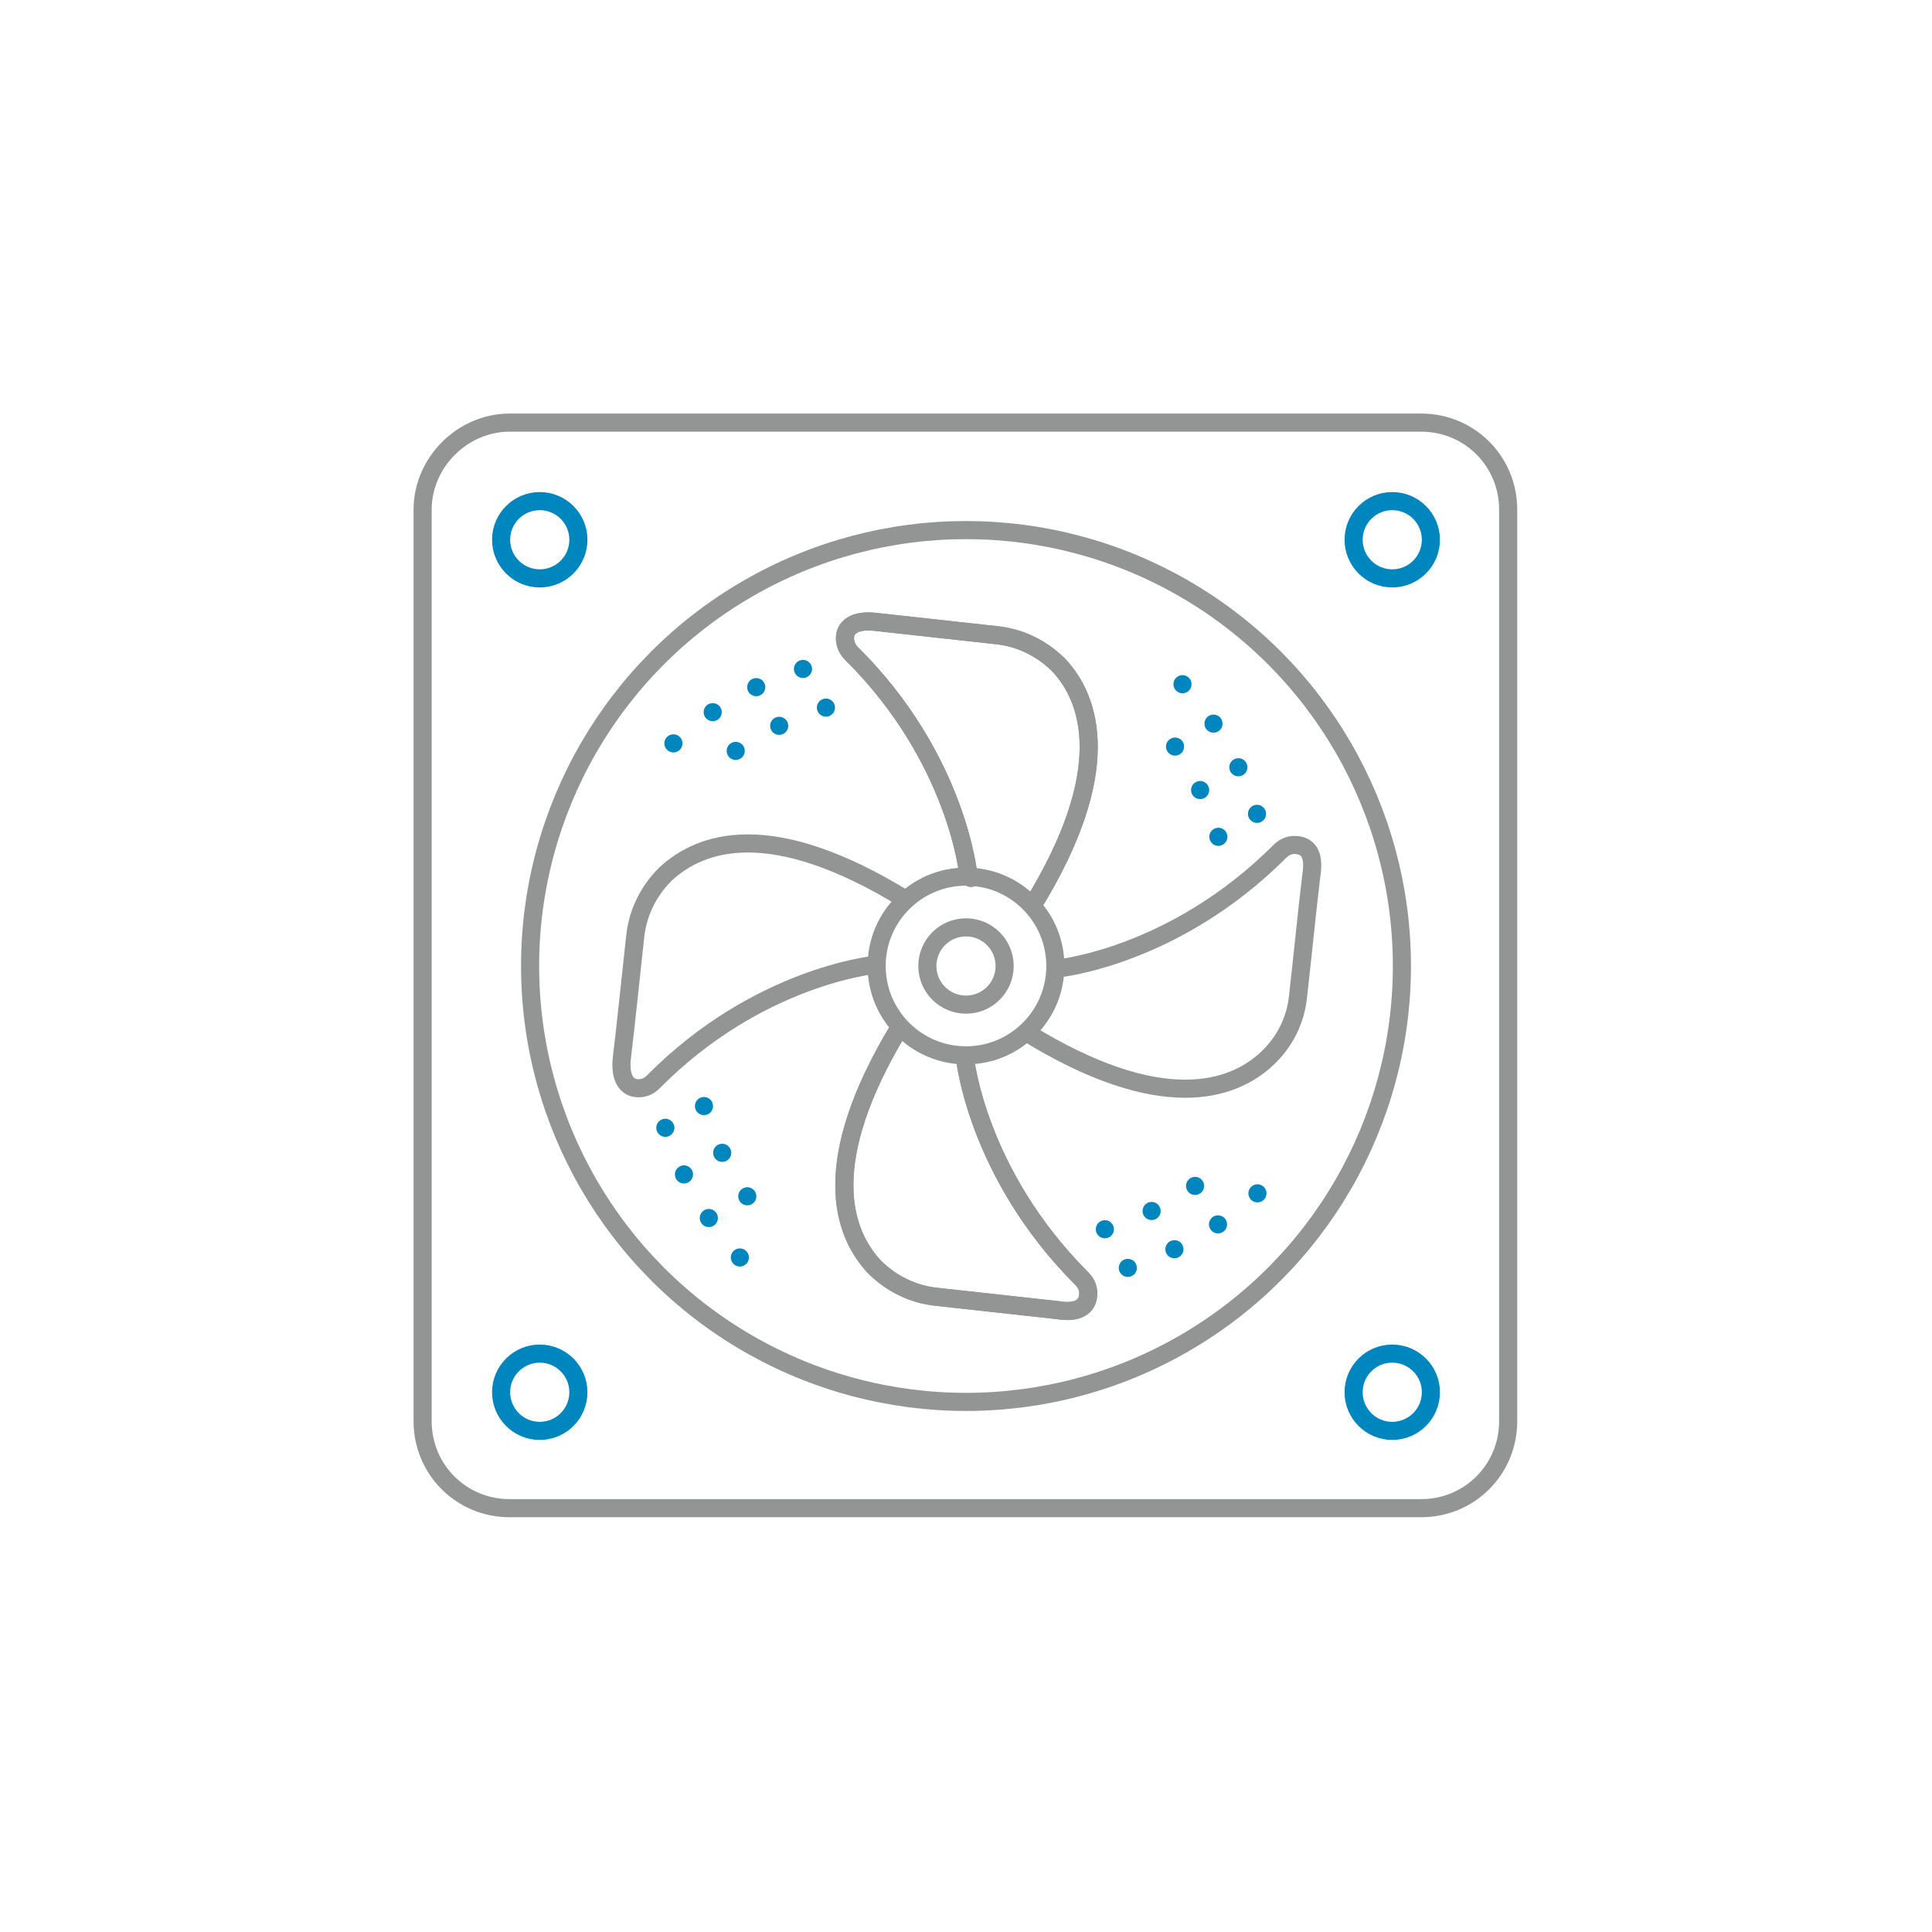 <?xml version="1.0" encoding="utf-8"?>
<!-- Generator: Adobe Illustrator 25.4.2, SVG Export Plug-In . SVG Version: 6.00 Build 0)  -->
<svg version="1.1" id="Layer_2_00000003795351200121406160000004834229184695027859_"
	 xmlns="http://www.w3.org/2000/svg" xmlns:xlink="http://www.w3.org/1999/xlink" x="0px" y="0px" viewBox="0 0 160 160"
	 style="enable-background:new 0 0 160 160;" xml:space="preserve">
<style type="text/css">
	.st0{fill:none;stroke:#939494;stroke-width:1.5;stroke-linecap:round;stroke-linejoin:round;}
	.st1{fill:none;stroke:#0086BE;stroke-width:1.5;stroke-linecap:round;stroke-linejoin:round;stroke-dasharray:0,4.16;}
	.st2{fill:none;stroke:#0086BE;stroke-width:1.5;stroke-linecap:round;stroke-linejoin:round;}
</style>
<path class="st0" d="M42.2,35h75.5c4,0,7.2,3.2,7.2,7.2v75.5c0,4-3.2,7.2-7.2,7.2H42.2c-4,0-7.2-3.2-7.2-7.2V42.2
	C35,38.3,38.3,35,42.2,35z"/>
<circle class="st0" cx="80" cy="80" r="36.1"/>
<circle class="st0" cx="80" cy="80" r="7.4"/>
<path class="st0" d="M85.5,75c6.9-11.2,4.8-17.1,2.2-19.9c-1.4-1.4-3.2-2.3-5.2-2.5l-10-1.1c-1.8-0.2-2.4,0.5-2.5,1.1
	c-0.1,0.5,0.1,1.1,0.5,1.5c8.8,8.7,9.7,18.4,9.7,18.4l0.2,0.2"/>
<path class="st0" d="M79.7,87.4l0.2,0.1c0,0,0.9,9.6,9.7,18.4c0.4,0.4,0.6,0.9,0.5,1.5c-0.1,0.7-0.7,1.4-2.5,1.1l-10-1.1
	c-2-0.2-3.8-1.1-5.2-2.5c-2.6-2.8-4.7-8.6,2.1-19.8"/>
<path class="st0" d="M87.4,80.5l0.2-0.3c0,0,9.6-0.9,18.4-9.7c0.4-0.4,0.9-0.6,1.5-0.5c0.7,0.1,1.4,0.6,1.1,2.5
	c-0.3,2.4-0.8,7.4-1.1,10c-0.2,2-1.1,3.8-2.6,5.2c-2.8,2.6-8.7,4.7-19.9-2.2"/>
<path class="st0" d="M75,74.5c-11.2-6.9-17-4.8-19.9-2.1c-1.4,1.4-2.3,3.2-2.5,5.2c-0.3,2.7-0.8,7.6-1.1,10
	c-0.2,1.8,0.5,2.4,1.1,2.5s1.1-0.1,1.5-0.5c8.7-8.8,18.4-9.7,18.4-9.7l0.1-0.1"/>
<path class="st0" d="M85.5,75c6.9-11.2,4.8-17.1,2.2-19.9c-1.4-1.4-3.2-2.3-5.2-2.5l-10-1.1c-1.8-0.2-2.4,0.5-2.5,1.1
	c-0.1,0.5,0.1,1.1,0.5,1.5c8.8,8.7,9.7,18.4,9.7,18.4l0.2,0.2"/>
<path class="st0" d="M79.7,87.4l0.2,0.1c0,0,0.9,9.6,9.7,18.4c0.4,0.4,0.6,0.9,0.5,1.5c-0.1,0.7-0.7,1.4-2.5,1.1l-10-1.1
	c-2-0.2-3.8-1.1-5.2-2.5c-2.6-2.8-4.7-8.6,2.1-19.8"/>
<circle class="st0" cx="80" cy="80" r="3.2"/>
<path class="st1" d="M66.5,55.4c-4.3,1.3-8.3,3.7-11.5,6.9"/>
<path class="st1" d="M68.4,58.6c-3.3,1-6.3,2.6-9,4.7"/>
<path class="st1" d="M104.1,67.4c-1.4-4.3-3.7-8.3-6.9-11.5"/>
<path class="st1" d="M100.9,69.3c-1-3.3-2.6-6.3-4.7-9"/>
<path class="st1" d="M93.4,105c4.3-1.4,8.3-3.7,11.5-6.9"/>
<path class="st1" d="M91.5,101.8c3.3-1,6.3-2.6,9-4.7"/>
<path class="st1" d="M55.1,93.4c1.4,4.3,3.7,8.3,6.9,11.5"/>
<path class="st1" d="M58.3,91.6c1,3.3,2.6,6.3,4.7,9"/>
<circle class="st2" cx="44.7" cy="44.7" r="3.2"/>
<circle class="st2" cx="115.3" cy="44.7" r="3.2"/>
<circle class="st2" cx="115.3" cy="115.3" r="3.2"/>
<circle class="st2" cx="44.7" cy="115.3" r="3.2"/>
</svg>
